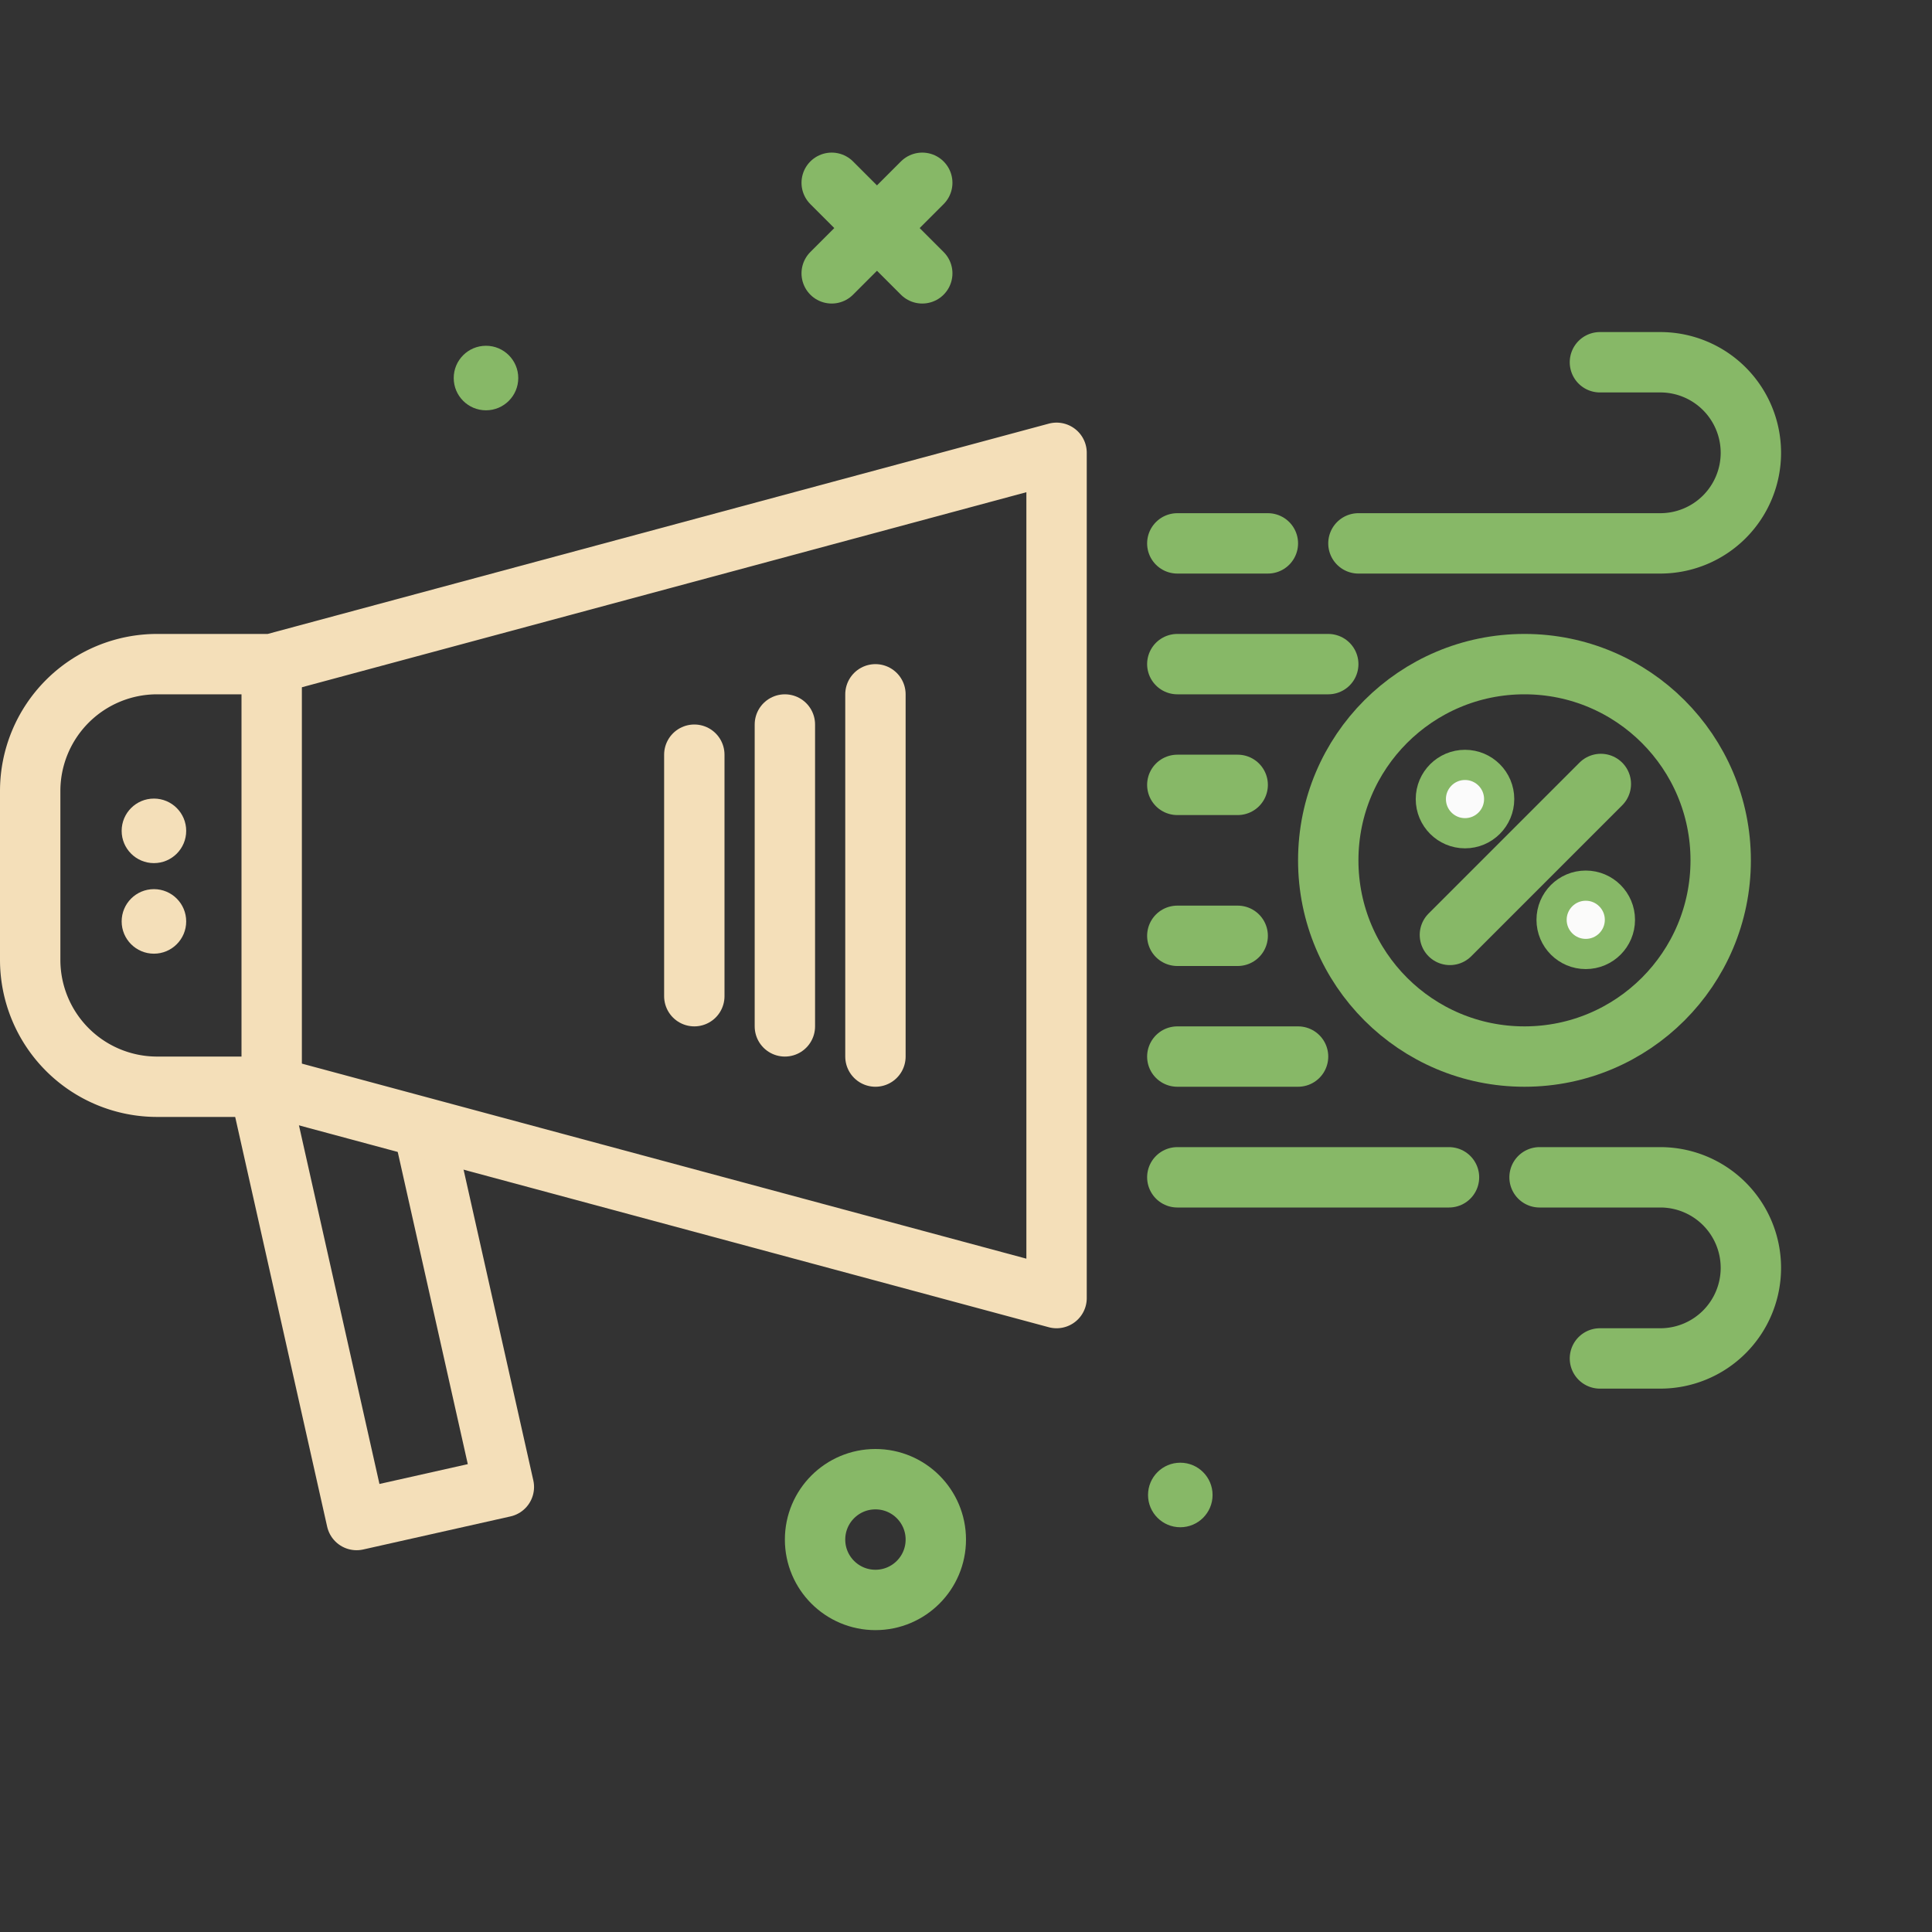 <?xml version="1.0" encoding="utf-8"?>
<svg width="800px" height="800px" viewBox="0 0 64 64" fill="#F4DFB9" xmlns="http://www.w3.org/2000/svg">
  <rect x="0" y="0" width="64" height="64" fill="#333333" stroke="none"/>
  <defs/>
  <g id="SVGRepo_bgCarrier" stroke-width="0"/>
  <g id="SVGRepo_tracerCarrier" stroke-linecap="round" stroke-linejoin="round"/>
  <g id="SVGRepo_iconCarrier" style="transform-origin: 29.5px 29.527px;" transform="matrix(1, 0, 0, 1, -0, -0)">
    <defs>
      <style>.cls-1,.cls-2{fill:none;stroke:#F4DFB9;stroke-linejoin:round;stroke-width:2px;}.cls-1{stroke-linecap:round;}</style>
    </defs>
    <g id="news">
      <circle class="cls-1" cx="29" cy="51" r="2" style="stroke: rgb(135, 184, 103);"/>
      <circle cx="16.099" cy="12.523" r="1.069" style="fill: rgb(135, 184, 103);"/>
      <circle cx="39.099" cy="49.523" r="1.069" style="fill: rgb(135, 184, 103);"/>
      <line class="cls-1" x1="27.551" x2="30.551" y1="6.055" y2="9.055" style="stroke: rgb(135, 184, 103);"/>
      <line class="cls-1" x1="30.551" x2="27.551" y1="6.055" y2="9.055" style="stroke: rgb(135, 184, 103);"/>
      <polyline class="cls-1" points="8.624 36.145 11.813 50.353 16.691 49.258 14.059 37.53"/>
      <circle cx="5.099" cy="27.523" r="1.069"/>
      <circle cx="5.099" cy="30.523" r="1.069"/>
      <circle class="cls-1" cx="50.5" cy="28.5" r="6.5" style="stroke: rgb(135, 184, 103);"/>
      <line class="cls-1" x1="53.03" x2="48.03" y1="25.97" y2="30.97" style="stroke: rgb(135, 184, 103);"/>
      <circle cx="48.53" cy="26.47" r="1.132" style="stroke: rgb(135, 184, 103); fill: rgb(251, 251, 251);"/>
      <circle cx="52.53" cy="30.47" r="1.132" style="stroke: rgb(135, 184, 103); fill: rgb(251, 251, 250);"/>
      <path class="cls-1" d="M45,18H55a3,3,0,0,0,3-3h0a3,3,0,0,0-3-3H53" style="stroke: rgb(135, 184, 103);"/>
      <path class="cls-1" d="M51,39h4a3,3,0,0,1,3,3h0a3,3,0,0,1-3,3H53" style="stroke: rgb(135, 184, 103);"/>
      <line class="cls-1" x1="42" x2="39" y1="18" y2="18" style="stroke: rgb(135, 184, 103);"/>
      <line class="cls-1" x1="48" x2="39" y1="39" y2="39" style="stroke: rgb(135, 184, 103);"/>
      <line class="cls-1" x1="39" x2="43" y1="35" y2="35" style="stroke: rgb(135, 184, 103);"/>
      <line class="cls-1" x1="39" x2="44" y1="22" y2="22" style="stroke: rgb(135, 184, 103);"/>
      <line class="cls-1" x1="39" x2="41" y1="26" y2="26" style="stroke: rgb(135, 184, 103);"/>
      <line class="cls-1" x1="39" x2="41" y1="31" y2="31" style="stroke: rgb(135, 184, 103);"/>
      <path class="cls-1" d="M9,22H5.204A4.204,4.204,0,0,0,1,26.204v5.592A4.204,4.204,0,0,0,5.204,36H9l26,7V15Z"/>
      <line class="cls-1" x1="23" x2="23" y1="25" y2="33"/>
      <line class="cls-1" x1="26" x2="26" y1="24" y2="34"/>
      <line class="cls-1" x1="29" x2="29" y1="23" y2="35"/>
      <line class="cls-2" x1="9" x2="9" y1="22" y2="36"/>
    </g>
  </g>
</svg>